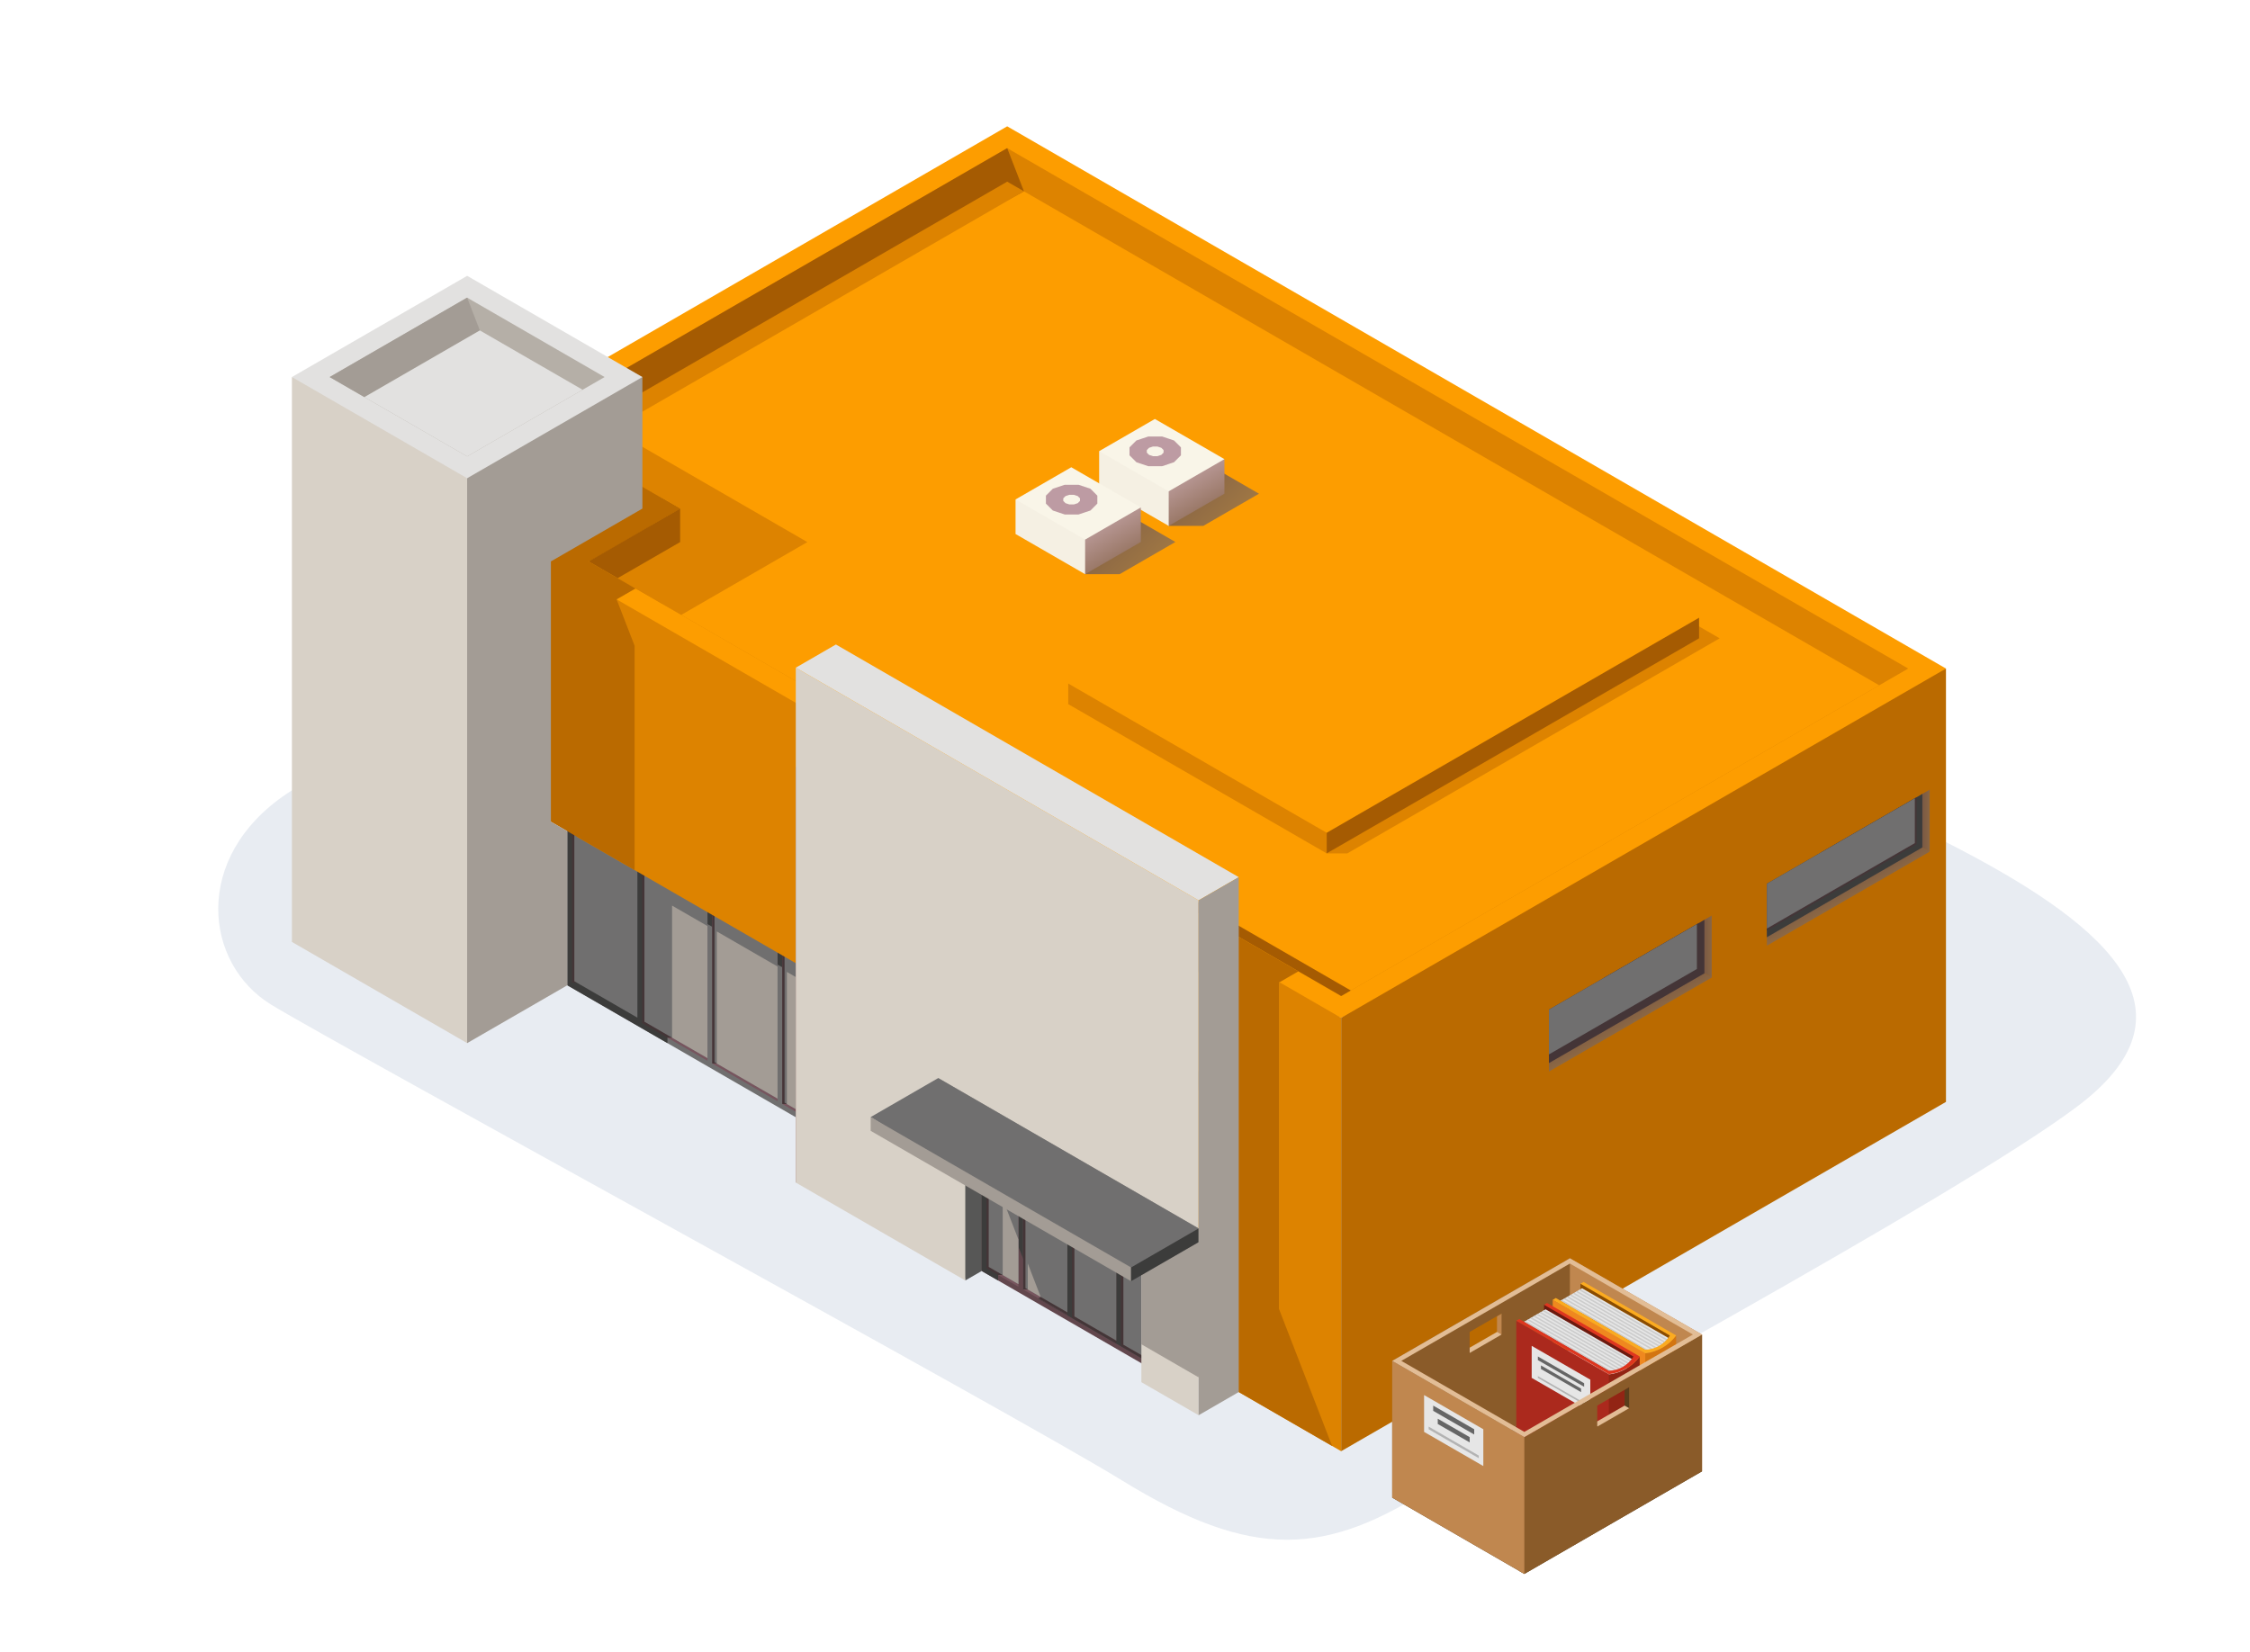 <?xml version="1.0" encoding="UTF-8"?> <svg xmlns="http://www.w3.org/2000/svg" width="320" height="235" viewBox="0 0 320 235" fill="none"> <path d="M278.378 120.627C300.905 132.331 313.012 144.267 295.298 157.505C277.585 170.744 215.47 203.927 203.918 211.422C188.612 221.358 178.207 222.077 159.552 210.587C144.473 201.3 48.041 148.729 38.55 142.908C29.061 137.087 27.265 122.011 40.781 112.91C57.608 101.58 150.901 55.35 150.901 55.35L278.378 120.627Z" fill="#E8ECF2"></path> <path fill-rule="evenodd" clip-rule="evenodd" d="M78.349 79.864L129.989 121.043L190.743 144.796L236.169 125.496L276.761 95.105L210.003 56.536L143.246 17.971L106.744 39.059L70.242 60.148L80.802 66.249L91.362 72.35L84.856 76.107L78.349 79.864Z" fill="#FD9D00"></path> <path fill-rule="evenodd" clip-rule="evenodd" d="M83.722 79.864L190.744 141.692L271.391 95.105L143.246 21.075L75.611 60.148L96.732 72.349L83.722 79.864Z" fill="#DD8300"></path> <path fill-rule="evenodd" clip-rule="evenodd" d="M83.722 79.864L145.627 27.215L143.246 21.075L75.611 60.148L96.732 72.349L83.722 79.864Z" fill="#A55B02"></path> <path fill-rule="evenodd" clip-rule="evenodd" d="M94.267 85.959L190.743 141.693L267.266 97.488L145.627 27.215L79.737 62.53L96.732 72.35L92.61 74.732L96.732 77.115L94.267 85.959Z" fill="#FD9D00"></path> <path fill-rule="evenodd" clip-rule="evenodd" d="M133.874 108.838L190.743 141.692L192.111 140.902L135.241 108.048L133.874 108.838Z" fill="#A55B02"></path> <path fill-rule="evenodd" clip-rule="evenodd" d="M87.845 82.247L96.888 87.473L114.822 77.114L89.901 62.715L84.98 65.559L96.732 72.349L92.61 74.732L87.845 82.247Z" fill="#DD8300"></path> <path fill-rule="evenodd" clip-rule="evenodd" d="M145.627 27.215L143.246 25.84L79.737 62.53L82.118 63.905L145.627 27.215Z" fill="#DD8300"></path> <path fill-rule="evenodd" clip-rule="evenodd" d="M121.221 163.583V138.969L80.682 115.55V140.165C96.907 149.535 92.892 147.215 121.221 163.583Z" fill="#706F6F"></path> <path fill-rule="evenodd" clip-rule="evenodd" d="M94.929 148.391V128.171L117.005 140.925L117.294 136.696L94.929 123.776L80.685 115.546V140.161C96.907 149.535 66.6 132.026 94.929 148.391Z" fill="#3C3C3B"></path> <path fill-rule="evenodd" clip-rule="evenodd" d="M81.355 139.774V116.71L84.083 118.286V139.774H81.355Z" fill="#443537"></path> <path fill-rule="evenodd" clip-rule="evenodd" d="M81.683 116.902L90.651 122.08V144.767L81.683 139.586V116.902Z" fill="#706F6F"></path> <path fill-rule="evenodd" clip-rule="evenodd" d="M94.929 147.618V124.553L100.617 127.839V150.904L94.929 147.618Z" fill="#77555E"></path> <path fill-rule="evenodd" clip-rule="evenodd" d="M94.929 147.618L91.323 145.534V122.47L94.049 124.043L97.658 147.618H94.929Z" fill="#443537"></path> <path fill-rule="evenodd" clip-rule="evenodd" d="M91.651 122.659L100.617 127.84V150.524L91.651 145.343V122.659Z" fill="#706F6F"></path> <path fill-rule="evenodd" clip-rule="evenodd" d="M100.617 131.737V150.524L95.585 147.618V128.828L100.617 131.737Z" fill="#A39C95"></path> <path fill-rule="evenodd" clip-rule="evenodd" d="M101.29 151.291V128.226L110.584 133.596V156.66L101.29 151.291Z" fill="#77555E"></path> <path fill-rule="evenodd" clip-rule="evenodd" d="M101.29 151.291V128.226L104.019 129.802V151.291H101.29Z" fill="#443537"></path> <path fill-rule="evenodd" clip-rule="evenodd" d="M101.618 128.415L110.584 133.596V156.283L101.618 151.102V128.415Z" fill="#706F6F"></path> <path fill-rule="evenodd" clip-rule="evenodd" d="M110.584 137.493V156.283L101.946 151.291V132.504L110.584 137.493Z" fill="#A39C95"></path> <path fill-rule="evenodd" clip-rule="evenodd" d="M137.284 158.89L139.62 157.541L141.893 170.825L139.62 180.807L137.284 182.156L135.507 170.646L137.284 158.89Z" fill="#575756"></path> <path fill-rule="evenodd" clip-rule="evenodd" d="M164.661 195.275V170.66L139.616 156.192V180.807C155.842 190.181 136.332 178.909 164.661 195.275Z" fill="#62474D"></path> <path fill-rule="evenodd" clip-rule="evenodd" d="M164.662 194.559V173.374L141.956 160.255V157.541L139.62 156.192V158.906V163.886V180.807L141.956 182.156V169.909L147.718 184.769L164.662 194.559Z" fill="#3C3C3B"></path> <path fill-rule="evenodd" clip-rule="evenodd" d="M141.955 181.379L140.289 157.353L144.84 159.982V183.047L141.955 181.379Z" fill="#77555E"></path> <path fill-rule="evenodd" clip-rule="evenodd" d="M141.955 181.379L140.289 180.417V157.353L143.018 158.929L144.681 181.379H141.955Z" fill="#443537"></path> <path fill-rule="evenodd" clip-rule="evenodd" d="M140.617 157.544L144.84 159.982V182.67L140.617 180.229V157.544Z" fill="#706F6F"></path> <path fill-rule="evenodd" clip-rule="evenodd" d="M144.84 160.262V162.199L142.608 160.909V160.756H142.342L140.945 159.95V158.009L144.84 160.262ZM144.84 176.318V182.67L142.608 181.379V170.562L144.84 176.318Z" fill="#A39C95"></path> <path fill-rule="evenodd" clip-rule="evenodd" d="M159.442 191.481V168.417L163.993 171.047V194.111L159.442 191.481Z" fill="#443537"></path> <path fill-rule="evenodd" clip-rule="evenodd" d="M159.442 191.481V168.417L162.167 169.993V191.481H159.442Z" fill="#443537"></path> <path fill-rule="evenodd" clip-rule="evenodd" d="M159.77 168.605L163.993 171.046V193.731L159.77 191.293V168.605Z" fill="#706F6F"></path> <path fill-rule="evenodd" clip-rule="evenodd" d="M152.477 187.457V164.393L158.769 168.03V191.094L152.477 187.457Z" fill="#443537"></path> <path fill-rule="evenodd" clip-rule="evenodd" d="M152.477 187.457V164.393L155.205 165.969V187.457H152.477Z" fill="#443537"></path> <path fill-rule="evenodd" clip-rule="evenodd" d="M152.805 164.584L158.769 168.03V190.714L152.805 187.269V164.584Z" fill="#706F6F"></path> <path fill-rule="evenodd" clip-rule="evenodd" d="M145.513 183.437V160.372L151.805 164.006V187.07L145.513 183.437Z" fill="#77555E"></path> <path fill-rule="evenodd" clip-rule="evenodd" d="M147.686 184.691L148.017 184.503L145.513 160.372L151.805 164.006V187.07L147.686 184.691Z" fill="#443537"></path> <path fill-rule="evenodd" clip-rule="evenodd" d="M145.513 183.437V160.372L148.242 161.948V183.437H145.513Z" fill="#443537"></path> <path fill-rule="evenodd" clip-rule="evenodd" d="M145.841 160.561L151.805 164.006V186.693L145.841 183.245V160.561Z" fill="#706F6F"></path> <path fill-rule="evenodd" clip-rule="evenodd" d="M151.805 164.285V166.223L146.169 162.966V161.025L151.805 164.285ZM148.017 184.503L146.172 183.437V179.741L148.017 184.503Z" fill="#A39C95"></path> <path fill-rule="evenodd" clip-rule="evenodd" d="M111.255 157.05V133.986L120.552 139.355V162.42L111.255 157.05Z" fill="#77555E"></path> <path fill-rule="evenodd" clip-rule="evenodd" d="M111.255 157.05V133.986L113.984 135.559V157.05H111.255Z" fill="#443537"></path> <path fill-rule="evenodd" clip-rule="evenodd" d="M111.583 134.174L120.552 139.355V162.04L111.583 156.858V134.174Z" fill="#706F6F"></path> <path fill-rule="evenodd" clip-rule="evenodd" d="M120.552 143.253V162.04L111.911 157.051V138.26L120.552 143.253Z" fill="#A39C95"></path> <path fill-rule="evenodd" clip-rule="evenodd" d="M190.744 206.443V144.797L113.923 100.416L87.698 85.267L82.082 119.054L169.33 169.457V194.072L190.744 206.443Z" fill="#DD8300"></path> <path fill-rule="evenodd" clip-rule="evenodd" d="M125.99 107.388L124.75 106.67L175.811 141.991L182.064 139.681L184.659 138.179L127.371 105.081L124.772 106.582L125.99 107.388Z" fill="#BA6A00"></path> <path fill-rule="evenodd" clip-rule="evenodd" d="M181.889 139.68L176.178 136.381L170.208 153L176.178 198.027L176.276 198.083L179.433 199.909L187.944 204.827L189.457 205.698L181.889 186.177V139.68Z" fill="#BA6A00"></path> <path fill-rule="evenodd" clip-rule="evenodd" d="M62.776 70.871L82.237 87.015L87.697 85.266L90.384 83.716L83.721 79.864L96.731 72.35L78.475 61.802L62.776 70.871Z" fill="#BA6A00"></path> <path fill-rule="evenodd" clip-rule="evenodd" d="M87.697 85.266L78.349 79.864L69.818 99.704L78.349 116.895L90.257 123.776V91.868L87.697 85.266Z" fill="#BA6A00"></path> <path fill-rule="evenodd" clip-rule="evenodd" d="M113.178 168.228V109.143L118.885 105.844V164.932L113.178 168.228Z" fill="url(#paint0_linear_472_333)"></path> <path fill-rule="evenodd" clip-rule="evenodd" d="M170.47 201.326V128.08L113.178 94.981V168.228L137.284 182.156V157.541L162.329 172.008V196.623L170.47 201.326Z" fill="#D8D1C7"></path> <path fill-rule="evenodd" clip-rule="evenodd" d="M170.47 195.938L171.818 182.475L170.47 174.752L133.438 153.361V155.318L137.285 165.235V157.541L162.33 172.009V191.234L170.47 195.938Z" fill="#A39C95"></path> <path fill-rule="evenodd" clip-rule="evenodd" d="M113.178 94.982L170.47 128.08L176.177 124.781L118.885 91.683L113.178 94.982Z" fill="#E2E1E0"></path> <path fill-rule="evenodd" clip-rule="evenodd" d="M190.743 206.442V144.796L276.76 95.105V156.751L190.743 206.442Z" fill="#BA6A00"></path> <path fill-rule="evenodd" clip-rule="evenodd" d="M170.47 174.752L160.862 182.26L123.83 158.91L133.439 153.361L170.47 174.752Z" fill="#706F6F"></path> <path fill-rule="evenodd" clip-rule="evenodd" d="M160.862 182.26V180.303L123.83 158.91V160.87L160.862 182.26Z" fill="#A39C95"></path> <path fill-rule="evenodd" clip-rule="evenodd" d="M160.862 182.26V180.304L170.47 174.752V176.712L160.862 182.26Z" fill="#3C3C3B"></path> <path fill-rule="evenodd" clip-rule="evenodd" d="M170.47 201.326V128.08L176.178 124.781V198.027L170.47 201.326Z" fill="#A39C95"></path> <path fill-rule="evenodd" clip-rule="evenodd" d="M66.437 148.392L55.636 84.002L66.437 68.033L73.681 50.962L91.362 53.637V72.35L78.349 79.865V116.896L80.685 118.245V140.165L66.437 148.392Z" fill="#A39C95"></path> <path fill-rule="evenodd" clip-rule="evenodd" d="M66.437 148.391V68.033L62.435 57.473L41.516 53.637V133.996L66.437 148.391Z" fill="#D8D1C7"></path> <path fill-rule="evenodd" clip-rule="evenodd" d="M41.516 53.637L61.568 65.218L66.437 68.033L91.362 53.637L66.441 39.238L41.516 53.637Z" fill="#E2E1E0"></path> <path fill-rule="evenodd" clip-rule="evenodd" d="M220.292 143.623V152.441L243.446 139.063L242.404 138.461L220.292 143.623Z" fill="url(#paint1_linear_472_333)"></path> <path fill-rule="evenodd" clip-rule="evenodd" d="M243.446 130.245L242.404 130.849L221.76 146.363V147.904L242.404 138.461L243.446 139.063V137.522V130.245Z" fill="url(#paint2_linear_472_333)"></path> <path fill-rule="evenodd" clip-rule="evenodd" d="M220.292 151.232L242.404 138.461V130.849L220.292 143.623V151.232Z" fill="#443537"></path> <path fill-rule="evenodd" clip-rule="evenodd" d="M241.595 131.317V137.994L220.292 150.299V149.997L227.727 141.244V140.318L228.137 140.487V139.089L241.595 131.317Z" fill="#443537"></path> <path fill-rule="evenodd" clip-rule="evenodd" d="M241.335 131.467V137.844L220.292 149.997V143.623L241.335 131.467Z" fill="#706F6F"></path> <path fill-rule="evenodd" clip-rule="evenodd" d="M251.289 125.714V134.532L274.447 121.157L273.401 120.552L251.289 125.714Z" fill="url(#paint3_linear_472_333)"></path> <path fill-rule="evenodd" clip-rule="evenodd" d="M274.446 112.335L273.4 112.94L252.76 128.454V129.995L273.4 120.552L274.446 121.157V119.613V112.335Z" fill="url(#paint4_linear_472_333)"></path> <path fill-rule="evenodd" clip-rule="evenodd" d="M251.289 133.326L273.401 120.552V112.94L251.289 125.714V133.326Z" fill="#3C3C3B"></path> <path fill-rule="evenodd" clip-rule="evenodd" d="M272.592 113.408V120.084L251.289 132.39V132.091L258.728 123.335V122.408L259.137 122.577V121.18L272.592 113.408Z" fill="#443537"></path> <path fill-rule="evenodd" clip-rule="evenodd" d="M272.332 113.558V119.935L251.289 132.091V125.714L272.332 113.558Z" fill="#706F6F"></path> <path fill-rule="evenodd" clip-rule="evenodd" d="M96.732 72.349L83.722 79.864L87.844 82.246L96.732 77.114V72.349Z" fill="#A55B02"></path> <path fill-rule="evenodd" clip-rule="evenodd" d="M161.238 69.099L166.215 74.813H171.13L179.056 70.233L169.164 64.519L161.238 69.099Z" fill="url(#paint5_linear_472_333)"></path> <path fill-rule="evenodd" clip-rule="evenodd" d="M156.323 64.181L166.215 74.813L174.141 65.316L164.249 59.602L156.323 64.181Z" fill="#F9F5E8"></path> <path fill-rule="evenodd" clip-rule="evenodd" d="M156.323 64.181L166.215 69.895V74.813L156.323 69.099V64.181Z" fill="#F5F0E3"></path> <path fill-rule="evenodd" clip-rule="evenodd" d="M174.141 65.315L166.215 69.895V74.813L174.141 70.233V65.315Z" fill="url(#paint6_linear_472_333)"></path> <path fill-rule="evenodd" clip-rule="evenodd" d="M166.974 62.66L167.465 63.151L167.955 63.641V64.207V64.772L167.465 65.263L166.974 65.754L166.126 66.037L165.279 66.32H164.298H163.317L162.469 66.037L161.621 65.754L161.13 65.263L160.64 64.772V64.207V63.641L161.13 63.151L161.621 62.66L162.469 62.377L163.317 62.094H164.298H165.279L166.126 62.377L166.974 62.66ZM165.165 63.703L164.889 63.612L164.613 63.521H164.294H163.976L163.7 63.612L163.424 63.703L163.265 63.862L163.105 64.022V64.207V64.392L163.265 64.552L163.424 64.711L163.7 64.802L163.976 64.893H164.294H164.613L164.889 64.802L165.165 64.711L165.324 64.552L165.483 64.392V64.207V64.022L165.324 63.862L165.165 63.703Z" fill="#BD9BA3"></path> <path fill-rule="evenodd" clip-rule="evenodd" d="M149.349 75.967L154.326 81.681H159.24L167.167 77.101L157.275 71.387L149.349 75.967Z" fill="url(#paint7_linear_472_333)"></path> <path fill-rule="evenodd" clip-rule="evenodd" d="M144.434 71.049L154.325 81.681L162.251 72.184L152.36 66.47L144.434 71.049Z" fill="#F9F5E8"></path> <path fill-rule="evenodd" clip-rule="evenodd" d="M144.434 71.049L154.325 76.763V81.681L144.434 75.967V71.049Z" fill="#F5F0E3"></path> <path fill-rule="evenodd" clip-rule="evenodd" d="M162.252 72.184L154.326 76.763V81.681L162.252 77.101V72.184Z" fill="url(#paint8_linear_472_333)"></path> <path fill-rule="evenodd" clip-rule="evenodd" d="M155.086 69.528L155.577 70.019L156.067 70.51V71.076V71.641L155.577 72.132L155.086 72.623L154.238 72.906L153.391 73.188H152.41H151.429L150.581 72.906L149.733 72.623L149.242 72.132L148.752 71.641V71.076V70.51L149.242 70.019L149.733 69.528L150.581 69.246L151.429 68.963H152.41H153.391L154.238 69.246L155.086 69.528ZM153.28 70.572L153.004 70.481L152.728 70.39H152.41H152.091L151.815 70.481L151.539 70.572L151.38 70.731L151.221 70.89V71.076V71.261L151.38 71.42L151.539 71.579L151.815 71.67L152.091 71.761H152.41H152.728L153.004 71.67L153.28 71.579L153.439 71.42L153.599 71.261V71.076V70.89L153.439 70.731L153.28 70.572Z" fill="#BD9BA3"></path> <path fill-rule="evenodd" clip-rule="evenodd" d="M185.718 117.994L188.684 121.401H191.614L244.572 90.805L207.817 69.571L185.718 117.994Z" fill="#DD8300"></path> <path fill-rule="evenodd" clip-rule="evenodd" d="M151.928 97.238L188.684 121.401L241.646 87.873L204.89 66.642L151.928 97.238Z" fill="#FD9D00"></path> <path fill-rule="evenodd" clip-rule="evenodd" d="M151.928 97.237L188.684 118.469V121.4L151.928 100.166V97.237Z" fill="#DD8300"></path> <path fill-rule="evenodd" clip-rule="evenodd" d="M241.646 87.873L188.684 118.469V121.4L241.646 90.805V87.873Z" fill="#A55B02"></path> <path fill-rule="evenodd" clip-rule="evenodd" d="M85.989 53.637L66.437 42.342L46.888 53.637L66.437 64.929L85.989 53.637Z" fill="#B5AFA7"></path> <path fill-rule="evenodd" clip-rule="evenodd" d="M68.246 47.007L66.437 42.342L46.888 53.637L50.02 55.448L68.246 47.007Z" fill="#A39C95"></path> <path fill-rule="evenodd" clip-rule="evenodd" d="M50.02 55.448L51.829 56.491L68.246 47.007L66.437 45.96L50.02 55.448Z" fill="#A39C95"></path> <path fill-rule="evenodd" clip-rule="evenodd" d="M51.83 56.491L66.438 64.929L82.858 55.444L68.247 47.006L51.83 56.491Z" fill="#E2E1E0"></path> <g clip-path="url(#clip0_472_333)"> <path d="M242.068 209.306L223.274 198.455L198.001 213.048L216.795 223.9L242.068 209.306Z" fill="#5A3D1B"></path> <path d="M223.274 179L222.628 179.375V198.829L223.274 198.455L242.068 209.306V189.851L223.274 179Z" fill="#C0874F"></path> <path d="M213.557 186.859L214.203 186.484V189.477L213.557 189.851L212.906 190.226V187.233L213.557 186.859Z" fill="#C0874F"></path> <path d="M209.021 192.469L208.37 192.095L209.016 191.72L212.906 189.477L213.556 189.851V190.601L209.667 192.844L209.021 192.469Z" fill="#E2BD96"></path> <path d="M198.001 213.048L223.274 198.455V179L198.001 193.593V213.048ZM209.02 192.469V189.477L213.556 186.859V189.847L209.02 192.469Z" fill="#8A5B29"></path> <path d="M238.384 189.979V209.745C237.865 210.446 237.207 211.033 236.452 211.469C235.696 211.905 234.859 212.181 233.992 212.279L233.548 211.973V192.252L233.987 192.504C234.849 192.406 235.683 192.132 236.435 191.698C237.187 191.265 237.842 190.682 238.36 189.984L238.384 189.979Z" fill="#D37511"></path> <path d="M233.993 212.279L220.829 204.677V184.901L233.993 192.514V212.279Z" fill="#EF881F"></path> <path d="M231.359 193.273V197.834L223.022 193.022V188.461L231.359 193.273Z" fill="#E6E6E6"></path> <path d="M230.481 193.781V194.289L223.899 190.487L223.904 189.979L230.481 193.781Z" fill="#666666"></path> <path d="M230.043 194.54V195.048L224.339 191.754V191.247L230.043 194.54Z" fill="#666666"></path> <path d="M230.481 196.566V196.823L223.899 193.021V192.77L230.481 196.566Z" fill="#B3B3B3"></path> <path d="M237.508 189.98V190.236L237.069 190.996L235.753 191.755L234.437 192.006H233.993H233.554L224.778 186.938V186.677V182.624L225.217 182.634L237.508 189.728V189.98Z" fill="#8A4C01"></path> <path d="M237.291 190.34L225 183.265L221.943 185.04L234.22 192.129C234.824 192.049 235.407 191.849 235.934 191.542C236.462 191.234 236.923 190.826 237.291 190.34Z" fill="#E6E6E6"></path> <path d="M224.776 183.393L237.506 190.739L237.284 190.867L224.559 183.521L224.776 183.393Z" fill="#CCCCCC"></path> <path d="M224.338 183.649L237.068 190.995L236.846 191.118L224.126 183.772L224.338 183.649Z" fill="#CCCCCC"></path> <path d="M223.899 183.901L236.629 191.247L236.407 191.375L223.687 184.024L223.899 183.901Z" fill="#CCCCCC"></path> <path d="M223.461 184.157L236.191 191.498L235.969 191.626L223.254 184.28L223.461 184.157Z" fill="#CCCCCC"></path> <path d="M223.023 184.414L235.753 191.755L235.531 191.883L222.806 184.537L223.023 184.414Z" fill="#CCCCCC"></path> <path d="M222.584 184.665L235.313 192.006L235.092 192.134L222.367 184.793L222.584 184.665Z" fill="#CCCCCC"></path> <path d="M222.131 184.901L234.777 192.262L234.614 192.41L221.943 185.039L222.131 184.901Z" fill="#CCCCCC"></path> <path d="M221.268 184.65L233.993 192.006C234.698 191.986 235.388 191.792 236 191.44C236.612 191.088 237.127 190.59 237.498 189.989L224.778 182.624L225.217 182.367L238.386 189.979C237.867 190.682 237.21 191.269 236.454 191.705C235.698 192.141 234.86 192.417 233.993 192.514L220.829 184.916L221.268 184.65Z" fill="#FBAB20"></path> <path d="M233.202 192.967V212.738C232.683 213.434 232.027 214.016 231.274 214.45C230.521 214.883 229.687 215.158 228.824 215.257L228.371 214.991V195.27L228.805 195.521C229.668 195.424 230.502 195.151 231.255 194.718C232.008 194.286 232.664 193.703 233.183 193.007L233.202 192.967Z" fill="#922414"></path> <path d="M228.809 215.272L215.646 207.669V187.894L228.809 195.501V215.272Z" fill="#AB291D"></path> <path d="M226.177 196.266V200.826L217.84 196.014V191.454L226.177 196.266Z" fill="#E6E6E6"></path> <path d="M225.299 196.773V197.281L218.717 193.48L218.722 192.967L225.299 196.773Z" fill="#666666"></path> <path d="M224.861 197.533V198.04L219.157 194.747V194.239L224.861 197.533Z" fill="#666666"></path> <path d="M225.299 199.559V199.815L218.717 196.014V195.758L225.299 199.559Z" fill="#B3B3B3"></path> <path d="M232.326 192.972V193.224L231.888 193.983L230.571 194.747L229.25 194.998H228.811H228.372L219.596 189.93V189.669V185.616L220.035 185.626L232.326 192.716V192.972Z" fill="#6C1A0F"></path> <path d="M232.109 193.352L219.818 186.257L216.761 188.032L229.062 195.122C230.28 194.962 231.385 194.325 232.134 193.352H232.109Z" fill="#E6E6E6"></path> <path d="M219.596 186.385L232.326 193.731L232.104 193.859L219.379 186.509L219.596 186.385Z" fill="#CCCCCC"></path> <path d="M219.156 186.637L231.886 193.983L231.664 194.111L218.944 186.765L219.156 186.637Z" fill="#CCCCCC"></path> <path d="M218.719 186.893L231.448 194.239L231.227 194.367L218.507 187.016L218.719 186.893Z" fill="#CCCCCC"></path> <path d="M218.279 187.15L231.004 194.491L230.787 194.619L218.067 187.268L218.279 187.15Z" fill="#CCCCCC"></path> <path d="M217.841 187.401L230.571 194.747L230.349 194.87L217.624 187.529L217.841 187.401Z" fill="#CCCCCC"></path> <path d="M217.402 187.658L230.132 194.999L229.91 195.127L217.185 187.786L217.402 187.658Z" fill="#CCCCCC"></path> <path d="M216.949 187.894L229.595 195.25L229.432 195.403L216.761 188.032L216.949 187.894Z" fill="#CCCCCC"></path> <path d="M216.084 187.643L228.814 194.998C229.52 194.979 230.211 194.784 230.823 194.431C231.435 194.078 231.949 193.579 232.32 192.977L219.595 185.616L220.033 185.36L233.202 192.967C232.683 193.664 232.027 194.246 231.274 194.679C230.521 195.111 229.687 195.384 228.824 195.482L215.646 187.874L216.084 187.643Z" fill="#DE361F"></path> <path d="M231.699 197.336L232.35 196.961V199.954L231.699 200.328L231.053 200.703V197.71L231.699 197.336Z" fill="#5A3D1B"></path> <path d="M227.163 202.946L226.517 202.572L227.163 202.197L231.053 199.954L231.699 200.328V201.073L227.813 203.321L227.163 202.946Z" fill="#E2BD96"></path> <path d="M216.145 223.525L216.796 223.9L242.068 209.306V189.847L216.796 204.44L216.15 204.07L216.145 223.525ZM227.164 202.946V199.954L231.7 197.336V200.328L227.164 202.946Z" fill="#8A5B29"></path> <path d="M216.795 204.44L198.001 193.594V213.048L216.795 223.9V204.44Z" fill="#C0874F"></path> <path d="M198.001 193.593L216.149 204.07L216.795 204.44L241.422 190.226L242.068 189.847L223.274 179L198.001 193.593ZM199.298 193.593L223.274 179.749L240.771 189.847L216.795 203.696L199.298 193.593Z" fill="#E2BD96"></path> <path d="M210.962 203.321V208.557L202.536 203.695V198.455L210.962 203.321Z" fill="#E6E6E6"></path> <path d="M209.666 203.321V204.07L203.833 200.703V199.954L209.666 203.321Z" fill="#666666"></path> <path d="M209.021 204.44V205.19L204.481 202.572V201.822L209.021 204.44Z" fill="#666666"></path> <path d="M210.312 207.063L210.317 207.438L203.188 203.321V202.946L210.312 207.063Z" fill="#B3B3B3"></path> </g> <defs> <linearGradient id="paint0_linear_472_333" x1="168.421" y1="187.659" x2="147.221" y2="167.199" gradientUnits="userSpaceOnUse"> <stop stop-color="#8F5259"></stop> <stop offset="1" stop-color="#834C51"></stop> </linearGradient> <linearGradient id="paint1_linear_472_333" x1="233.009" y1="147.809" x2="230.484" y2="143.257" gradientUnits="userSpaceOnUse"> <stop stop-color="#9E7644"></stop> <stop offset="1" stop-color="#765644"></stop> </linearGradient> <linearGradient id="paint2_linear_472_333" x1="244.739" y1="139.075" x2="242.137" y2="139.075" gradientUnits="userSpaceOnUse"> <stop stop-color="#9E7644"></stop> <stop offset="1" stop-color="#765644"></stop> </linearGradient> <linearGradient id="paint3_linear_472_333" x1="264.008" y1="129.901" x2="261.483" y2="125.348" gradientUnits="userSpaceOnUse"> <stop stop-color="#9E7644"></stop> <stop offset="1" stop-color="#765644"></stop> </linearGradient> <linearGradient id="paint4_linear_472_333" x1="275.737" y1="121.166" x2="273.136" y2="121.166" gradientUnits="userSpaceOnUse"> <stop stop-color="#9E7644"></stop> <stop offset="1" stop-color="#765644"></stop> </linearGradient> <linearGradient id="paint5_linear_472_333" x1="174.479" y1="74.367" x2="164.659" y2="64.553" gradientUnits="userSpaceOnUse"> <stop stop-color="#9E7644"></stop> <stop offset="1" stop-color="#765644"></stop> </linearGradient> <linearGradient id="paint6_linear_472_333" x1="168.456" y1="67.079" x2="173.165" y2="75.232" gradientUnits="userSpaceOnUse"> <stop stop-color="#BD9D9D"></stop> <stop offset="1" stop-color="#836044"></stop> </linearGradient> <linearGradient id="paint7_linear_472_333" x1="162.59" y1="81.236" x2="152.77" y2="71.422" gradientUnits="userSpaceOnUse"> <stop stop-color="#9E7644"></stop> <stop offset="1" stop-color="#765644"></stop> </linearGradient> <linearGradient id="paint8_linear_472_333" x1="156.567" y1="73.948" x2="161.276" y2="82.1" gradientUnits="userSpaceOnUse"> <stop stop-color="#BD9D9D"></stop> <stop offset="1" stop-color="#836044"></stop> </linearGradient> <clipPath id="clip0_472_333"> <rect width="44.066" height="44.9" fill="white" transform="translate(198 179)"></rect> </clipPath> </defs> </svg> 